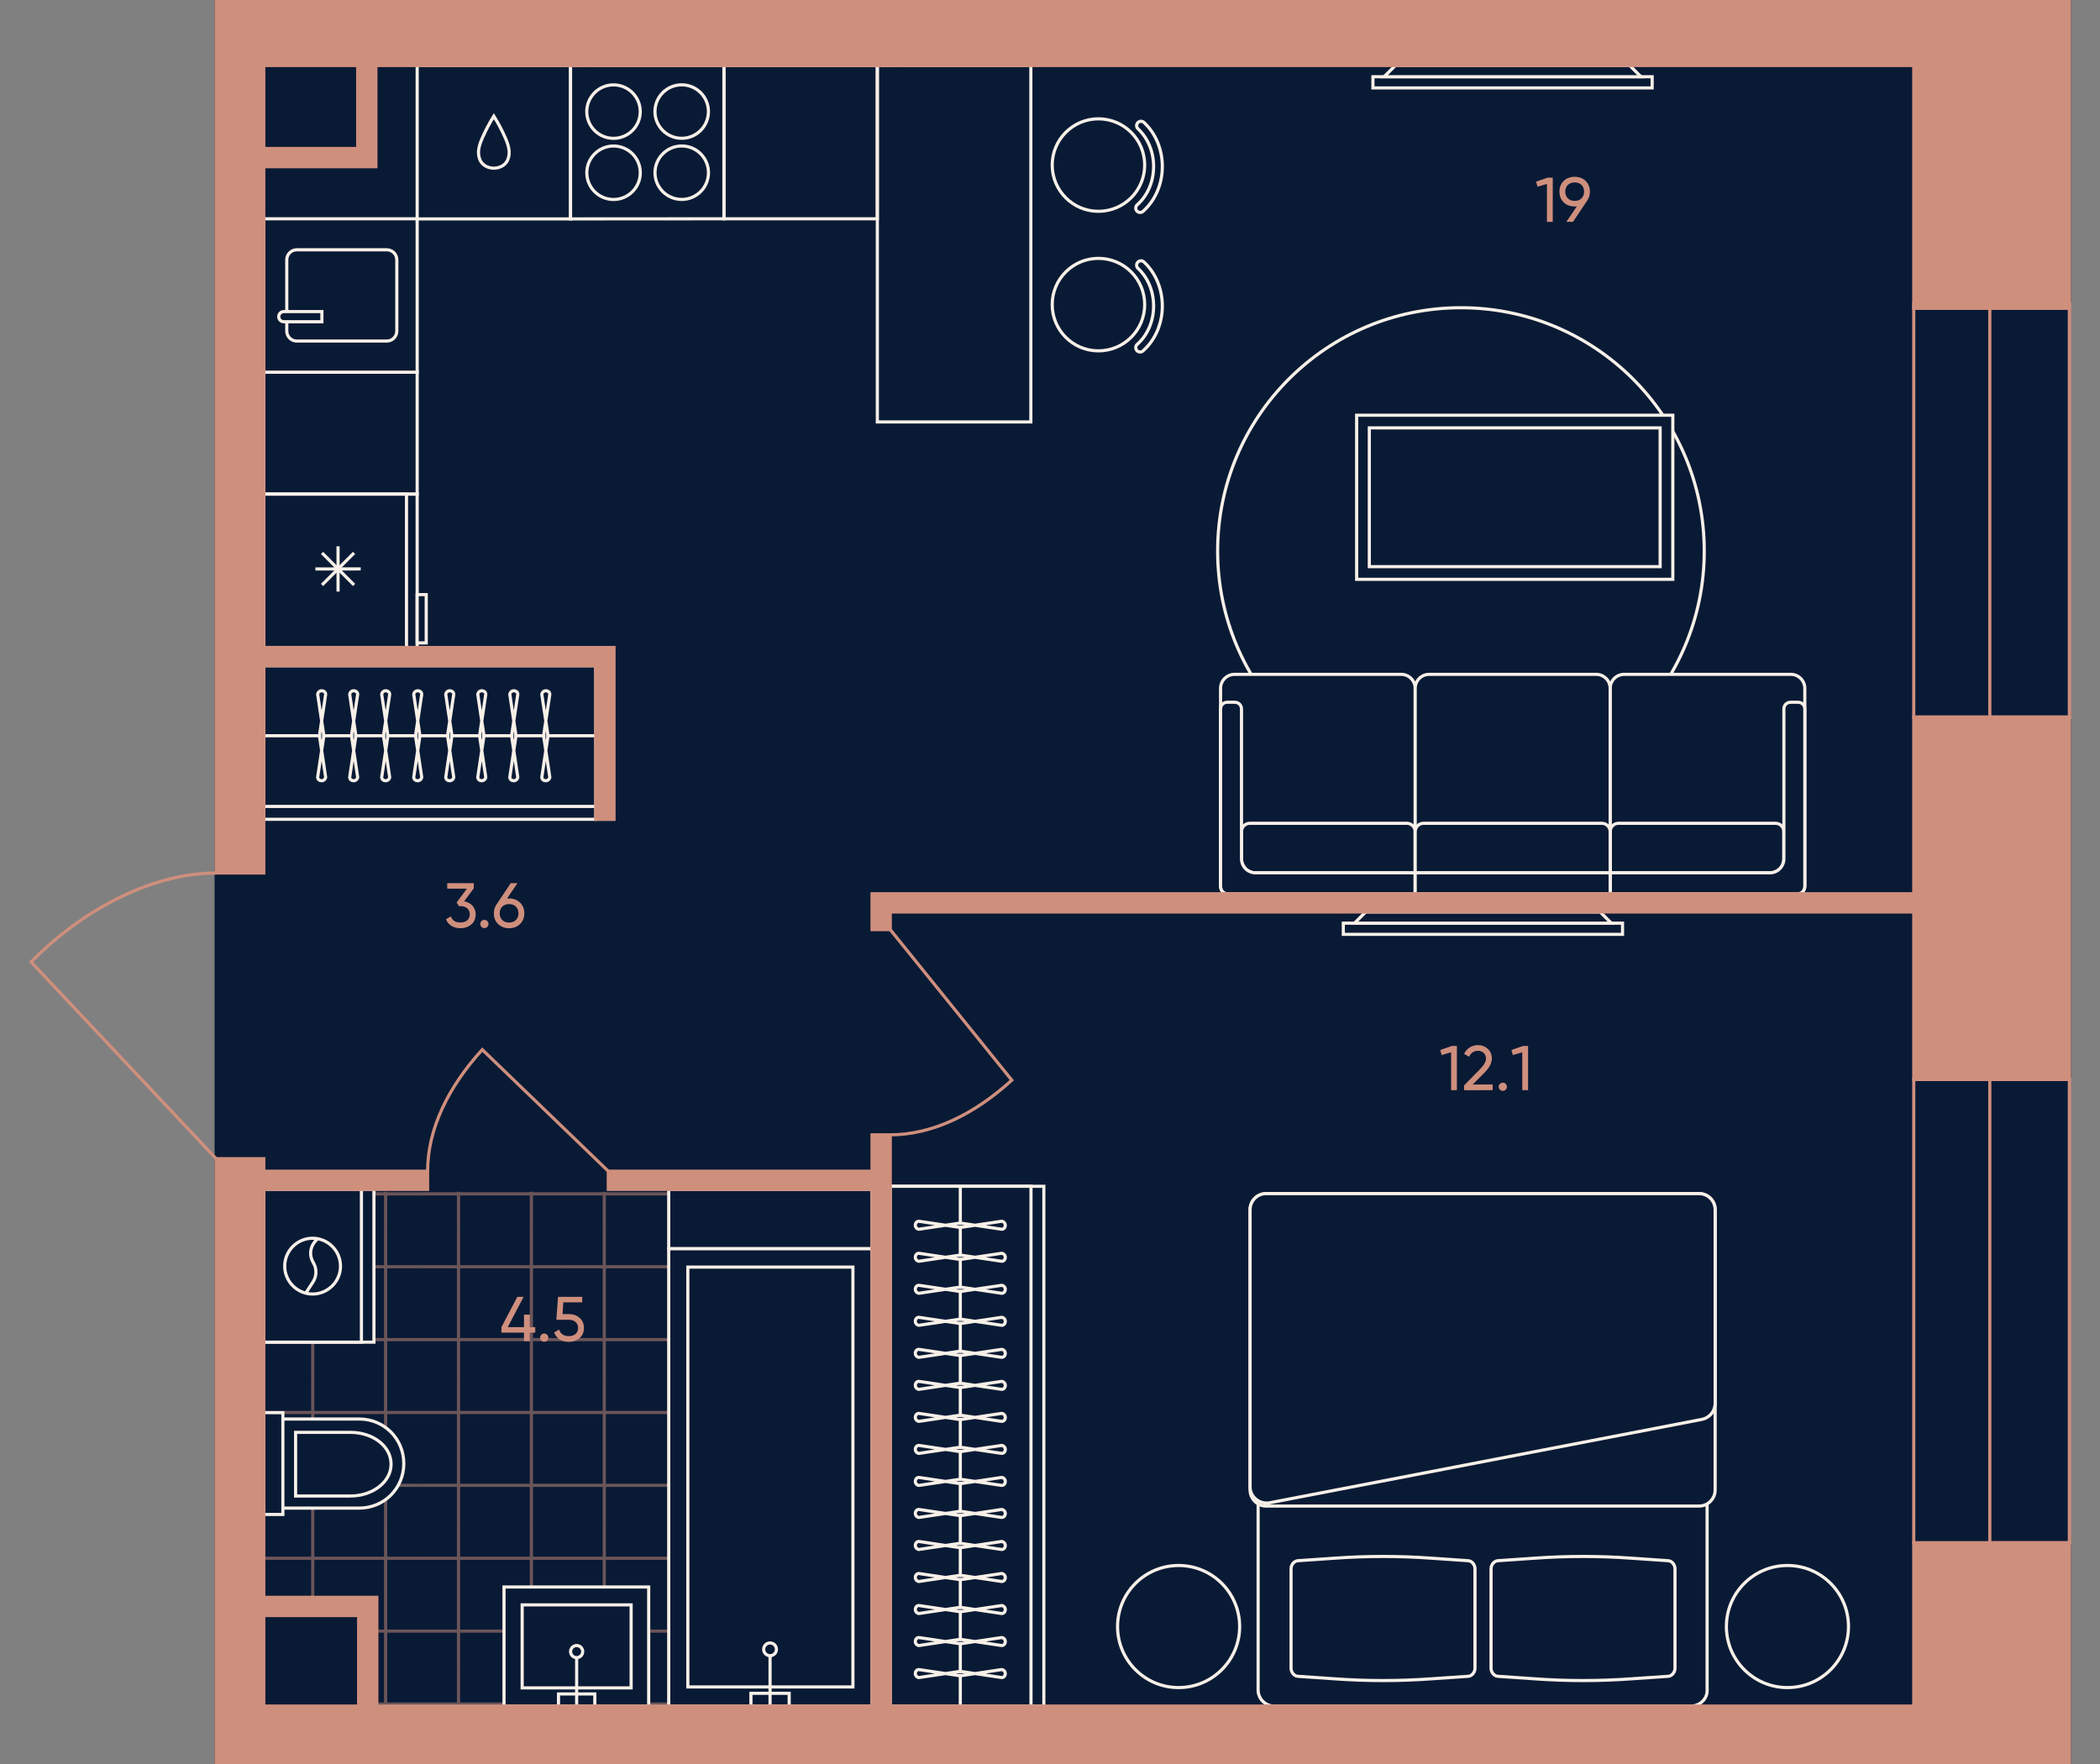 <?xml version="1.0" encoding="utf-8"?>
<!-- Generator: Adobe Illustrator 27.9.0, SVG Export Plug-In . SVG Version: 6.00 Build 0)  -->
<svg version="1.1" id="plan" xmlns="http://www.w3.org/2000/svg" xmlns:xlink="http://www.w3.org/1999/xlink" x="0px" y="0px"
	 viewBox="0 0 500 420" style="enable-background:new 0 0 500 420;" xml:space="preserve">
<rect x="0" y="0" width="500" height="420" fill="#808080" stroke="none"/>
<style type="text/css">
	.st0{fill:#091A35;stroke:#091A35;stroke-width:0.75;}
	.st1{clip-path:url(#SVGID_00000095331506764957076290000005467814300819484037_);}
	.st2{opacity:0.5;clip-path:url(#SVGID_00000144316312614156108290000005855219616140288414_);}
	.st3{fill:none;stroke:#CF8F7D;stroke-width:0.75;}
	.st4{opacity:0.5;clip-path:url(#SVGID_00000177471612930066474530000000642508068314364834_);}
	.st5{opacity:0.5;clip-path:url(#SVGID_00000036938411755708380350000010815344016874244528_);}
	.st6{opacity:0.5;clip-path:url(#SVGID_00000116913772767774172870000014534006992241477546_);}
	.st7{opacity:0.5;clip-path:url(#SVGID_00000044868133149004259280000007532854176897317542_);}
	.st8{opacity:0.5;clip-path:url(#SVGID_00000175282345965022645870000017084907021959007384_);}
	.st9{opacity:0.5;clip-path:url(#SVGID_00000029752641770042805750000001002981200848979615_);}
	.st10{opacity:0.5;clip-path:url(#SVGID_00000145746346719961049890000006592768090468216716_);}
	.st11{opacity:0.5;clip-path:url(#SVGID_00000116943538425205521470000011633145768304832914_);}
	.st12{opacity:0.5;clip-path:url(#SVGID_00000080208095480136370850000015855785108022830219_);}
	.st13{opacity:0.5;clip-path:url(#SVGID_00000012462329076750199480000003650700706821580177_);}
	.st14{opacity:0.5;clip-path:url(#SVGID_00000081620969946837698780000005661742577770480561_);}
	.st15{opacity:0.5;clip-path:url(#SVGID_00000052086974278695625870000014451034800627162539_);}
	.st16{opacity:0.5;clip-path:url(#SVGID_00000168820389412990234840000006664428306603846059_);}
	.st17{opacity:0.5;clip-path:url(#SVGID_00000127766892772550097150000015316888173751286189_);}
	.st18{opacity:0.5;clip-path:url(#SVGID_00000028308739308135200620000017762417232293631668_);}
	.st19{opacity:0.5;clip-path:url(#SVGID_00000050628947246603278420000016067217810373480334_);}
	.st20{opacity:0.5;clip-path:url(#SVGID_00000130637511416431661420000001404678348052582290_);}
	.st21{opacity:0.5;clip-path:url(#SVGID_00000036229133964711106600000000265564788005015703_);}
	.st22{opacity:0.5;clip-path:url(#SVGID_00000165213339277775292840000010538945709875876737_);}
	.st23{opacity:0.5;clip-path:url(#SVGID_00000074432872446918822510000004667640212578324376_);}
	.st24{opacity:0.5;clip-path:url(#SVGID_00000100345711100401102230000009606709401872886914_);}
	.st25{opacity:0.5;clip-path:url(#SVGID_00000085228149456278717680000010116944529140194740_);}
	.st26{opacity:0.5;clip-path:url(#SVGID_00000100356471832940815700000008086825215736395189_);}
	.st27{opacity:0.5;clip-path:url(#SVGID_00000044178719800687493190000009498773713286614179_);}
	.st28{opacity:0.5;clip-path:url(#SVGID_00000121991276707951916550000014800003702350695869_);}
	.st29{opacity:0.5;clip-path:url(#SVGID_00000183954739611659193990000016062553778815480496_);}
	.st30{opacity:0.5;clip-path:url(#SVGID_00000029734442079535129200000001425332196649832333_);}
	.st31{opacity:0.5;clip-path:url(#SVGID_00000163756574601701683300000011177650454470877850_);}
	.st32{opacity:0.5;clip-path:url(#SVGID_00000108295791489570365440000002872865102178612378_);}
	.st33{fill:#091A35;}
	.st34{fill:#091A35;stroke:#F8F0E8;stroke-width:0.75;}
	.st35{fill:none;stroke:#F8F0E8;stroke-width:0.75;}
	.st36{fill-rule:evenodd;clip-rule:evenodd;fill:#091A35;stroke:#F8F0E8;stroke-width:0.75;}
	.st37{fill:none;stroke:#F8F0E8;stroke-width:0.75;stroke-miterlimit:10;}
	.st38{fill:#CF8F7D;}
	.st39{fill:none;stroke:#CF8F7D;stroke-width:0.75;stroke-miterlimit:10;}
	.st40{fill:#CF8F7D;stroke:#CF8F7D;stroke-width:0.75;stroke-miterlimit:10;}
	.st41{fill:none;stroke:#CF8F7D;stroke-width:0.75;stroke-linecap:square;}
</style>
<g id="Floor">
	<polygon id="_x34__00000150067897655921362840000009953975513708027045_" class="st0" points="492.736,420 492.736,420 
		492.736,0 51.463,0 51.463,420 492.736,420 	"/>
	<g id="Wet_Floor_00000083804920582577698670000014718001972178715523_">
		<g>
			<defs>
				<polygon id="SVGID_1_" points="89.205,406.204 89.205,380.834 62.285,380.834 62.285,283.714 208.148,283.714 
					208.148,406.204 				"/>
			</defs>
			<clipPath id="SVGID_00000036950757487416111110000008978678922118670249_">
				<use xlink:href="#SVGID_1_"  style="overflow:visible;"/>
			</clipPath>
			<g style="clip-path:url(#SVGID_00000036950757487416111110000008978678922118670249_);">
				<g>
					<defs>
						
							<rect id="SVGID_00000021817018737731324700000008833659378397821369_" x="204.611" y="258.215" width="34.706" height="34.706"/>
					</defs>
					<clipPath id="SVGID_00000073003227330507792200000012420744465232899758_">
						<use xlink:href="#SVGID_00000021817018737731324700000008833659378397821369_"  style="overflow:visible;"/>
					</clipPath>
					<g style="opacity:0.5;clip-path:url(#SVGID_00000073003227330507792200000012420744465232899758_);">
						<line class="st3" x1="239.318" y1="266.892" x2="204.612" y2="266.892"/>
						<line class="st3" x1="204.612" y1="284.245" x2="239.318" y2="284.245"/>
						<line class="st3" x1="213.288" y1="258.215" x2="213.288" y2="292.922"/>
						<line class="st3" x1="230.641" y1="292.922" x2="230.641" y2="258.215"/>
					</g>
				</g>
			</g>
			<g style="clip-path:url(#SVGID_00000036950757487416111110000008978678922118670249_);">
				<g>
					<defs>
						
							<rect id="SVGID_00000037694889131462778730000007637772665646387857_" x="204.611" y="292.922" width="34.706" height="34.706"/>
					</defs>
					<clipPath id="SVGID_00000148627764691076779830000011543542166752043421_">
						<use xlink:href="#SVGID_00000037694889131462778730000007637772665646387857_"  style="overflow:visible;"/>
					</clipPath>
					<g style="opacity:0.5;clip-path:url(#SVGID_00000148627764691076779830000011543542166752043421_);">
						<line class="st3" x1="239.318" y1="301.598" x2="204.612" y2="301.598"/>
						<line class="st3" x1="204.612" y1="318.952" x2="239.318" y2="318.952"/>
						<line class="st3" x1="213.288" y1="292.922" x2="213.288" y2="327.628"/>
						<line class="st3" x1="230.641" y1="327.628" x2="230.641" y2="292.922"/>
					</g>
				</g>
			</g>
			<g style="clip-path:url(#SVGID_00000036950757487416111110000008978678922118670249_);">
				<g>
					<defs>
						
							<rect id="SVGID_00000015322988311809503730000008440526419089230514_" x="204.611" y="327.628" width="34.706" height="34.706"/>
					</defs>
					<clipPath id="SVGID_00000048480041452074928950000017340619567529242500_">
						<use xlink:href="#SVGID_00000015322988311809503730000008440526419089230514_"  style="overflow:visible;"/>
					</clipPath>
					<g style="opacity:0.5;clip-path:url(#SVGID_00000048480041452074928950000017340619567529242500_);">
						<line class="st3" x1="239.318" y1="336.305" x2="204.612" y2="336.305"/>
						<line class="st3" x1="204.612" y1="353.658" x2="239.318" y2="353.658"/>
						<line class="st3" x1="213.288" y1="327.628" x2="213.288" y2="362.335"/>
						<line class="st3" x1="230.641" y1="362.335" x2="230.641" y2="327.628"/>
					</g>
				</g>
			</g>
			<g style="clip-path:url(#SVGID_00000036950757487416111110000008978678922118670249_);">
				<g>
					<defs>
						
							<rect id="SVGID_00000029753930917545237980000009173818360124919986_" x="204.611" y="362.335" width="34.706" height="34.706"/>
					</defs>
					<clipPath id="SVGID_00000150064792231556697080000000075977088370579852_">
						<use xlink:href="#SVGID_00000029753930917545237980000009173818360124919986_"  style="overflow:visible;"/>
					</clipPath>
					<g style="opacity:0.5;clip-path:url(#SVGID_00000150064792231556697080000000075977088370579852_);">
						<line class="st3" x1="239.318" y1="371.011" x2="204.612" y2="371.011"/>
						<line class="st3" x1="204.612" y1="388.365" x2="239.318" y2="388.365"/>
						<line class="st3" x1="213.288" y1="362.335" x2="213.288" y2="397.041"/>
						<line class="st3" x1="230.641" y1="397.041" x2="230.641" y2="362.335"/>
					</g>
				</g>
			</g>
			<g style="clip-path:url(#SVGID_00000036950757487416111110000008978678922118670249_);">
				<g>
					<defs>
						
							<rect id="SVGID_00000148653640422346633950000006414710949876686229_" x="204.611" y="397.041" width="34.706" height="34.706"/>
					</defs>
					<clipPath id="SVGID_00000136401758366069158760000001928788691881836974_">
						<use xlink:href="#SVGID_00000148653640422346633950000006414710949876686229_"  style="overflow:visible;"/>
					</clipPath>
					<g style="opacity:0.5;clip-path:url(#SVGID_00000136401758366069158760000001928788691881836974_);">
						<line class="st3" x1="239.318" y1="405.718" x2="204.612" y2="405.718"/>
						<line class="st3" x1="213.288" y1="397.041" x2="213.288" y2="431.748"/>
						<line class="st3" x1="230.641" y1="431.748" x2="230.641" y2="397.041"/>
					</g>
				</g>
			</g>
			<g style="clip-path:url(#SVGID_00000036950757487416111110000008978678922118670249_);">
				<g>
					<defs>
						
							<rect id="SVGID_00000065761528809595490140000000570576956451538082_" x="169.905" y="258.215" width="34.706" height="34.706"/>
					</defs>
					<clipPath id="SVGID_00000072265509860274010690000014480186264698050475_">
						<use xlink:href="#SVGID_00000065761528809595490140000000570576956451538082_"  style="overflow:visible;"/>
					</clipPath>
					<g style="opacity:0.5;clip-path:url(#SVGID_00000072265509860274010690000014480186264698050475_);">
						<line class="st3" x1="204.612" y1="266.892" x2="169.905" y2="266.892"/>
						<line class="st3" x1="169.905" y1="284.245" x2="204.612" y2="284.245"/>
						<line class="st3" x1="178.582" y1="258.215" x2="178.582" y2="292.922"/>
						<line class="st3" x1="195.935" y1="292.922" x2="195.935" y2="258.215"/>
					</g>
				</g>
			</g>
			<g style="clip-path:url(#SVGID_00000036950757487416111110000008978678922118670249_);">
				<g>
					<defs>
						
							<rect id="SVGID_00000049943622142205372850000014731388728640478899_" x="169.905" y="292.922" width="34.706" height="34.706"/>
					</defs>
					<clipPath id="SVGID_00000168814467047320549640000017856417948457732753_">
						<use xlink:href="#SVGID_00000049943622142205372850000014731388728640478899_"  style="overflow:visible;"/>
					</clipPath>
					<g style="opacity:0.5;clip-path:url(#SVGID_00000168814467047320549640000017856417948457732753_);">
						<line class="st3" x1="204.612" y1="301.598" x2="169.905" y2="301.598"/>
						<line class="st3" x1="169.905" y1="318.952" x2="204.612" y2="318.952"/>
						<line class="st3" x1="178.582" y1="292.922" x2="178.582" y2="327.628"/>
						<line class="st3" x1="195.935" y1="327.628" x2="195.935" y2="292.922"/>
					</g>
				</g>
			</g>
			<g style="clip-path:url(#SVGID_00000036950757487416111110000008978678922118670249_);">
				<g>
					<defs>
						
							<rect id="SVGID_00000089574474327522360250000009384573685367893902_" x="169.905" y="327.628" width="34.706" height="34.706"/>
					</defs>
					<clipPath id="SVGID_00000134229902481175934010000017319918077117431194_">
						<use xlink:href="#SVGID_00000089574474327522360250000009384573685367893902_"  style="overflow:visible;"/>
					</clipPath>
					<g style="opacity:0.5;clip-path:url(#SVGID_00000134229902481175934010000017319918077117431194_);">
						<line class="st3" x1="204.612" y1="336.305" x2="169.905" y2="336.305"/>
						<line class="st3" x1="169.905" y1="353.658" x2="204.612" y2="353.658"/>
						<line class="st3" x1="178.582" y1="327.628" x2="178.582" y2="362.335"/>
						<line class="st3" x1="195.935" y1="362.335" x2="195.935" y2="327.628"/>
					</g>
				</g>
			</g>
			<g style="clip-path:url(#SVGID_00000036950757487416111110000008978678922118670249_);">
				<g>
					<defs>
						
							<rect id="SVGID_00000030467292687255865270000013714077533648898745_" x="169.905" y="362.335" width="34.706" height="34.706"/>
					</defs>
					<clipPath id="SVGID_00000046313302191776640880000013071106978736052620_">
						<use xlink:href="#SVGID_00000030467292687255865270000013714077533648898745_"  style="overflow:visible;"/>
					</clipPath>
					<g style="opacity:0.5;clip-path:url(#SVGID_00000046313302191776640880000013071106978736052620_);">
						<line class="st3" x1="204.612" y1="371.011" x2="169.905" y2="371.011"/>
						<line class="st3" x1="169.905" y1="388.365" x2="204.612" y2="388.365"/>
						<line class="st3" x1="178.582" y1="362.335" x2="178.582" y2="397.041"/>
						<line class="st3" x1="195.935" y1="397.041" x2="195.935" y2="362.335"/>
					</g>
				</g>
			</g>
			<g style="clip-path:url(#SVGID_00000036950757487416111110000008978678922118670249_);">
				<g>
					<defs>
						
							<rect id="SVGID_00000034087691212631708910000008907324092588478083_" x="169.905" y="397.041" width="34.706" height="34.706"/>
					</defs>
					<clipPath id="SVGID_00000129194849360243912420000003362289671939971508_">
						<use xlink:href="#SVGID_00000034087691212631708910000008907324092588478083_"  style="overflow:visible;"/>
					</clipPath>
					<g style="opacity:0.5;clip-path:url(#SVGID_00000129194849360243912420000003362289671939971508_);">
						<line class="st3" x1="204.612" y1="405.718" x2="169.905" y2="405.718"/>
						<line class="st3" x1="178.582" y1="397.041" x2="178.582" y2="431.748"/>
						<line class="st3" x1="195.935" y1="431.748" x2="195.935" y2="397.041"/>
					</g>
				</g>
			</g>
			<g style="clip-path:url(#SVGID_00000036950757487416111110000008978678922118670249_);">
				<g>
					<defs>
						
							<rect id="SVGID_00000004509355490442482390000017582257404813393795_" x="135.198" y="258.215" width="34.706" height="34.706"/>
					</defs>
					<clipPath id="SVGID_00000036211860558299227880000004371062451209758133_">
						<use xlink:href="#SVGID_00000004509355490442482390000017582257404813393795_"  style="overflow:visible;"/>
					</clipPath>
					<g style="opacity:0.5;clip-path:url(#SVGID_00000036211860558299227880000004371062451209758133_);">
						<line class="st3" x1="169.905" y1="266.892" x2="135.198" y2="266.892"/>
						<line class="st3" x1="135.198" y1="284.245" x2="169.905" y2="284.245"/>
						<line class="st3" x1="143.875" y1="258.215" x2="143.875" y2="292.922"/>
						<line class="st3" x1="161.228" y1="292.922" x2="161.228" y2="258.215"/>
					</g>
				</g>
			</g>
			<g style="clip-path:url(#SVGID_00000036950757487416111110000008978678922118670249_);">
				<g>
					<defs>
						
							<rect id="SVGID_00000145017623783823762620000002854064075077255568_" x="135.198" y="292.922" width="34.706" height="34.706"/>
					</defs>
					<clipPath id="SVGID_00000085954463501145553010000006661912464136058559_">
						<use xlink:href="#SVGID_00000145017623783823762620000002854064075077255568_"  style="overflow:visible;"/>
					</clipPath>
					<g style="opacity:0.5;clip-path:url(#SVGID_00000085954463501145553010000006661912464136058559_);">
						<line class="st3" x1="169.905" y1="301.598" x2="135.198" y2="301.598"/>
						<line class="st3" x1="135.198" y1="318.952" x2="169.905" y2="318.952"/>
						<line class="st3" x1="143.875" y1="292.922" x2="143.875" y2="327.628"/>
						<line class="st3" x1="161.228" y1="327.628" x2="161.228" y2="292.922"/>
					</g>
				</g>
			</g>
			<g style="clip-path:url(#SVGID_00000036950757487416111110000008978678922118670249_);">
				<g>
					<defs>
						
							<rect id="SVGID_00000130623338568661620050000013470451379328828598_" x="135.198" y="327.628" width="34.706" height="34.706"/>
					</defs>
					<clipPath id="SVGID_00000151514286977097921530000011061122462464724131_">
						<use xlink:href="#SVGID_00000130623338568661620050000013470451379328828598_"  style="overflow:visible;"/>
					</clipPath>
					<g style="opacity:0.5;clip-path:url(#SVGID_00000151514286977097921530000011061122462464724131_);">
						<line class="st3" x1="169.905" y1="336.305" x2="135.198" y2="336.305"/>
						<line class="st3" x1="135.198" y1="353.658" x2="169.905" y2="353.658"/>
						<line class="st3" x1="143.875" y1="327.628" x2="143.875" y2="362.335"/>
						<line class="st3" x1="161.228" y1="362.335" x2="161.228" y2="327.628"/>
					</g>
				</g>
			</g>
			<g style="clip-path:url(#SVGID_00000036950757487416111110000008978678922118670249_);">
				<g>
					<defs>
						
							<rect id="SVGID_00000065785833716139340610000016185992997006996413_" x="135.198" y="362.335" width="34.706" height="34.706"/>
					</defs>
					<clipPath id="SVGID_00000032650235567108643540000000391213898110507396_">
						<use xlink:href="#SVGID_00000065785833716139340610000016185992997006996413_"  style="overflow:visible;"/>
					</clipPath>
					<g style="opacity:0.5;clip-path:url(#SVGID_00000032650235567108643540000000391213898110507396_);">
						<line class="st3" x1="169.905" y1="371.011" x2="135.198" y2="371.011"/>
						<line class="st3" x1="135.198" y1="388.365" x2="169.905" y2="388.365"/>
						<line class="st3" x1="143.875" y1="362.335" x2="143.875" y2="397.041"/>
						<line class="st3" x1="161.228" y1="397.041" x2="161.228" y2="362.335"/>
					</g>
				</g>
			</g>
			<g style="clip-path:url(#SVGID_00000036950757487416111110000008978678922118670249_);">
				<g>
					<defs>
						
							<rect id="SVGID_00000029724837957525126000000016145556324376943744_" x="135.198" y="397.041" width="34.706" height="34.706"/>
					</defs>
					<clipPath id="SVGID_00000106134692551435613290000004874902127184005272_">
						<use xlink:href="#SVGID_00000029724837957525126000000016145556324376943744_"  style="overflow:visible;"/>
					</clipPath>
					<g style="opacity:0.5;clip-path:url(#SVGID_00000106134692551435613290000004874902127184005272_);">
						<line class="st3" x1="169.905" y1="405.718" x2="135.198" y2="405.718"/>
						<line class="st3" x1="143.875" y1="397.041" x2="143.875" y2="431.748"/>
						<line class="st3" x1="161.228" y1="431.748" x2="161.228" y2="397.041"/>
					</g>
				</g>
			</g>
			<g style="clip-path:url(#SVGID_00000036950757487416111110000008978678922118670249_);">
				<g>
					<defs>
						
							<rect id="SVGID_00000170263033724520378030000011493052282159229838_" x="100.492" y="258.215" width="34.706" height="34.706"/>
					</defs>
					<clipPath id="SVGID_00000062185178183431551420000011598181078106299787_">
						<use xlink:href="#SVGID_00000170263033724520378030000011493052282159229838_"  style="overflow:visible;"/>
					</clipPath>
					<g style="opacity:0.5;clip-path:url(#SVGID_00000062185178183431551420000011598181078106299787_);">
						<line class="st3" x1="135.198" y1="266.892" x2="100.492" y2="266.892"/>
						<line class="st3" x1="100.492" y1="284.245" x2="135.198" y2="284.245"/>
						<line class="st3" x1="109.169" y1="258.215" x2="109.169" y2="292.922"/>
						<line class="st3" x1="126.522" y1="292.922" x2="126.522" y2="258.215"/>
					</g>
				</g>
			</g>
			<g style="clip-path:url(#SVGID_00000036950757487416111110000008978678922118670249_);">
				<g>
					<defs>
						
							<rect id="SVGID_00000163047555673499374390000014256553999503299990_" x="100.492" y="292.922" width="34.706" height="34.706"/>
					</defs>
					<clipPath id="SVGID_00000090264500764691974660000013652509312465350018_">
						<use xlink:href="#SVGID_00000163047555673499374390000014256553999503299990_"  style="overflow:visible;"/>
					</clipPath>
					<g style="opacity:0.5;clip-path:url(#SVGID_00000090264500764691974660000013652509312465350018_);">
						<line class="st3" x1="135.198" y1="301.598" x2="100.492" y2="301.598"/>
						<line class="st3" x1="100.492" y1="318.952" x2="135.198" y2="318.952"/>
						<line class="st3" x1="109.169" y1="292.922" x2="109.169" y2="327.628"/>
						<line class="st3" x1="126.522" y1="327.628" x2="126.522" y2="292.922"/>
					</g>
				</g>
			</g>
			<g style="clip-path:url(#SVGID_00000036950757487416111110000008978678922118670249_);">
				<g>
					<defs>
						
							<rect id="SVGID_00000042011572244625291670000004275744998677388209_" x="100.492" y="327.628" width="34.706" height="34.706"/>
					</defs>
					<clipPath id="SVGID_00000108266617153437536190000008048984593069125781_">
						<use xlink:href="#SVGID_00000042011572244625291670000004275744998677388209_"  style="overflow:visible;"/>
					</clipPath>
					<g style="opacity:0.5;clip-path:url(#SVGID_00000108266617153437536190000008048984593069125781_);">
						<line class="st3" x1="135.198" y1="336.305" x2="100.492" y2="336.305"/>
						<line class="st3" x1="100.492" y1="353.658" x2="135.198" y2="353.658"/>
						<line class="st3" x1="109.169" y1="327.628" x2="109.169" y2="362.335"/>
						<line class="st3" x1="126.522" y1="362.335" x2="126.522" y2="327.628"/>
					</g>
				</g>
			</g>
			<g style="clip-path:url(#SVGID_00000036950757487416111110000008978678922118670249_);">
				<g>
					<defs>
						
							<rect id="SVGID_00000180347846378718767580000006112210780194632069_" x="100.492" y="362.335" width="34.706" height="34.706"/>
					</defs>
					<clipPath id="SVGID_00000145779006918944028910000003268520528909978809_">
						<use xlink:href="#SVGID_00000180347846378718767580000006112210780194632069_"  style="overflow:visible;"/>
					</clipPath>
					<g style="opacity:0.5;clip-path:url(#SVGID_00000145779006918944028910000003268520528909978809_);">
						<line class="st3" x1="135.198" y1="371.011" x2="100.492" y2="371.011"/>
						<line class="st3" x1="100.492" y1="388.365" x2="135.198" y2="388.365"/>
						<line class="st3" x1="109.169" y1="362.335" x2="109.169" y2="397.041"/>
						<line class="st3" x1="126.522" y1="397.041" x2="126.522" y2="362.335"/>
					</g>
				</g>
			</g>
			<g style="clip-path:url(#SVGID_00000036950757487416111110000008978678922118670249_);">
				<g>
					<defs>
						
							<rect id="SVGID_00000108305854916905268560000000685920429970115729_" x="100.492" y="397.041" width="34.706" height="34.706"/>
					</defs>
					<clipPath id="SVGID_00000128482420472641409390000013374558309923365028_">
						<use xlink:href="#SVGID_00000108305854916905268560000000685920429970115729_"  style="overflow:visible;"/>
					</clipPath>
					<g style="opacity:0.5;clip-path:url(#SVGID_00000128482420472641409390000013374558309923365028_);">
						<line class="st3" x1="135.198" y1="405.718" x2="100.492" y2="405.718"/>
						<line class="st3" x1="109.169" y1="397.041" x2="109.169" y2="431.748"/>
						<line class="st3" x1="126.522" y1="431.748" x2="126.522" y2="397.041"/>
					</g>
				</g>
			</g>
			<g style="clip-path:url(#SVGID_00000036950757487416111110000008978678922118670249_);">
				<g>
					<defs>
						
							<rect id="SVGID_00000043457044178618369580000000095652495744378553_" x="65.785" y="258.215" width="34.706" height="34.706"/>
					</defs>
					<clipPath id="SVGID_00000147939062517097592850000001898907856663530405_">
						<use xlink:href="#SVGID_00000043457044178618369580000000095652495744378553_"  style="overflow:visible;"/>
					</clipPath>
					<g style="opacity:0.5;clip-path:url(#SVGID_00000147939062517097592850000001898907856663530405_);">
						<line class="st3" x1="100.492" y1="266.892" x2="65.786" y2="266.892"/>
						<line class="st3" x1="65.786" y1="284.245" x2="100.492" y2="284.245"/>
						<line class="st3" x1="74.462" y1="258.215" x2="74.462" y2="292.922"/>
						<line class="st3" x1="91.815" y1="292.922" x2="91.815" y2="258.215"/>
					</g>
				</g>
			</g>
			<g style="clip-path:url(#SVGID_00000036950757487416111110000008978678922118670249_);">
				<g>
					<defs>
						
							<rect id="SVGID_00000140702968581021839520000008806408720495462817_" x="65.785" y="292.922" width="34.706" height="34.706"/>
					</defs>
					<clipPath id="SVGID_00000083069298840861455000000007889442523237605047_">
						<use xlink:href="#SVGID_00000140702968581021839520000008806408720495462817_"  style="overflow:visible;"/>
					</clipPath>
					<g style="opacity:0.5;clip-path:url(#SVGID_00000083069298840861455000000007889442523237605047_);">
						<line class="st3" x1="100.492" y1="301.598" x2="65.786" y2="301.598"/>
						<line class="st3" x1="65.786" y1="318.952" x2="100.492" y2="318.952"/>
						<line class="st3" x1="74.462" y1="292.922" x2="74.462" y2="327.628"/>
						<line class="st3" x1="91.815" y1="327.628" x2="91.815" y2="292.922"/>
					</g>
				</g>
			</g>
			<g style="clip-path:url(#SVGID_00000036950757487416111110000008978678922118670249_);">
				<g>
					<defs>
						
							<rect id="SVGID_00000014631605419583937770000007159393023948034433_" x="65.785" y="327.628" width="34.706" height="34.706"/>
					</defs>
					<clipPath id="SVGID_00000132790691128750110060000018297196899641816762_">
						<use xlink:href="#SVGID_00000014631605419583937770000007159393023948034433_"  style="overflow:visible;"/>
					</clipPath>
					<g style="opacity:0.5;clip-path:url(#SVGID_00000132790691128750110060000018297196899641816762_);">
						<line class="st3" x1="100.492" y1="336.305" x2="65.786" y2="336.305"/>
						<line class="st3" x1="65.786" y1="353.658" x2="100.492" y2="353.658"/>
						<line class="st3" x1="74.462" y1="327.628" x2="74.462" y2="362.335"/>
						<line class="st3" x1="91.815" y1="362.335" x2="91.815" y2="327.628"/>
					</g>
				</g>
			</g>
			<g style="clip-path:url(#SVGID_00000036950757487416111110000008978678922118670249_);">
				<g>
					<defs>
						
							<rect id="SVGID_00000140006296349545148010000012004304175343266953_" x="65.785" y="362.335" width="34.706" height="34.706"/>
					</defs>
					<clipPath id="SVGID_00000147196287692152921120000015300316910889928577_">
						<use xlink:href="#SVGID_00000140006296349545148010000012004304175343266953_"  style="overflow:visible;"/>
					</clipPath>
					<g style="opacity:0.5;clip-path:url(#SVGID_00000147196287692152921120000015300316910889928577_);">
						<line class="st3" x1="100.492" y1="371.011" x2="65.786" y2="371.011"/>
						<line class="st3" x1="65.786" y1="388.365" x2="100.492" y2="388.365"/>
						<line class="st3" x1="74.462" y1="362.335" x2="74.462" y2="397.041"/>
						<line class="st3" x1="91.815" y1="397.041" x2="91.815" y2="362.335"/>
					</g>
				</g>
			</g>
			<g style="clip-path:url(#SVGID_00000036950757487416111110000008978678922118670249_);">
				<g>
					<defs>
						
							<rect id="SVGID_00000017505438655562969330000018050257335891123864_" x="65.785" y="397.041" width="34.706" height="34.706"/>
					</defs>
					<clipPath id="SVGID_00000156558605148875562890000001060777906080767395_">
						<use xlink:href="#SVGID_00000017505438655562969330000018050257335891123864_"  style="overflow:visible;"/>
					</clipPath>
					<g style="opacity:0.5;clip-path:url(#SVGID_00000156558605148875562890000001060777906080767395_);">
						<line class="st3" x1="100.492" y1="405.718" x2="65.786" y2="405.718"/>
						<line class="st3" x1="74.462" y1="397.041" x2="74.462" y2="431.748"/>
						<line class="st3" x1="91.815" y1="431.748" x2="91.815" y2="397.041"/>
					</g>
				</g>
			</g>
			<g style="clip-path:url(#SVGID_00000036950757487416111110000008978678922118670249_);">
				<g>
					<defs>
						
							<rect id="SVGID_00000114052004128578502820000010078505348580233347_" x="31.079" y="258.215" width="34.706" height="34.706"/>
					</defs>
					<clipPath id="SVGID_00000025424770977469382410000008182581315505336724_">
						<use xlink:href="#SVGID_00000114052004128578502820000010078505348580233347_"  style="overflow:visible;"/>
					</clipPath>
					<g style="opacity:0.5;clip-path:url(#SVGID_00000025424770977469382410000008182581315505336724_);">
						<line class="st3" x1="65.786" y1="266.892" x2="31.079" y2="266.892"/>
						<line class="st3" x1="31.079" y1="284.245" x2="65.786" y2="284.245"/>
						<line class="st3" x1="39.756" y1="258.215" x2="39.756" y2="292.922"/>
						<line class="st3" x1="57.109" y1="292.922" x2="57.109" y2="258.215"/>
					</g>
				</g>
			</g>
			<g style="clip-path:url(#SVGID_00000036950757487416111110000008978678922118670249_);">
				<g>
					<defs>
						
							<rect id="SVGID_00000165919317783666866180000014686061715114007197_" x="31.079" y="292.922" width="34.706" height="34.706"/>
					</defs>
					<clipPath id="SVGID_00000013158937892921005440000013721966499807788162_">
						<use xlink:href="#SVGID_00000165919317783666866180000014686061715114007197_"  style="overflow:visible;"/>
					</clipPath>
					<g style="opacity:0.5;clip-path:url(#SVGID_00000013158937892921005440000013721966499807788162_);">
						<line class="st3" x1="65.786" y1="301.598" x2="31.079" y2="301.598"/>
						<line class="st3" x1="31.079" y1="318.952" x2="65.786" y2="318.952"/>
						<line class="st3" x1="39.756" y1="292.922" x2="39.756" y2="327.628"/>
						<line class="st3" x1="57.109" y1="327.628" x2="57.109" y2="292.922"/>
					</g>
				</g>
			</g>
			<g style="clip-path:url(#SVGID_00000036950757487416111110000008978678922118670249_);">
				<g>
					<defs>
						
							<rect id="SVGID_00000056417304671522767030000008883032182716681869_" x="31.079" y="327.628" width="34.706" height="34.706"/>
					</defs>
					<clipPath id="SVGID_00000158707848253160619990000013511807652540204935_">
						<use xlink:href="#SVGID_00000056417304671522767030000008883032182716681869_"  style="overflow:visible;"/>
					</clipPath>
					<g style="opacity:0.5;clip-path:url(#SVGID_00000158707848253160619990000013511807652540204935_);">
						<line class="st3" x1="65.786" y1="336.305" x2="31.079" y2="336.305"/>
						<line class="st3" x1="31.079" y1="353.658" x2="65.786" y2="353.658"/>
						<line class="st3" x1="39.756" y1="327.628" x2="39.756" y2="362.335"/>
						<line class="st3" x1="57.109" y1="362.335" x2="57.109" y2="327.628"/>
					</g>
				</g>
			</g>
			<g style="clip-path:url(#SVGID_00000036950757487416111110000008978678922118670249_);">
				<g>
					<defs>
						
							<rect id="SVGID_00000002370755848338667610000010563523895872233617_" x="31.079" y="362.335" width="34.706" height="34.706"/>
					</defs>
					<clipPath id="SVGID_00000037662195767933321650000003944450265542489734_">
						<use xlink:href="#SVGID_00000002370755848338667610000010563523895872233617_"  style="overflow:visible;"/>
					</clipPath>
					<g style="opacity:0.5;clip-path:url(#SVGID_00000037662195767933321650000003944450265542489734_);">
						<line class="st3" x1="65.786" y1="371.011" x2="31.079" y2="371.011"/>
						<line class="st3" x1="31.079" y1="388.365" x2="65.786" y2="388.365"/>
						<line class="st3" x1="39.756" y1="362.335" x2="39.756" y2="397.041"/>
						<line class="st3" x1="57.109" y1="397.041" x2="57.109" y2="362.335"/>
					</g>
				</g>
			</g>
			<g style="clip-path:url(#SVGID_00000036950757487416111110000008978678922118670249_);">
				<g>
					<defs>
						
							<rect id="SVGID_00000066494418148611193380000014901994462192934573_" x="31.079" y="397.041" width="34.706" height="34.706"/>
					</defs>
					<clipPath id="SVGID_00000004530634432260686120000003575816904533066418_">
						<use xlink:href="#SVGID_00000066494418148611193380000014901994462192934573_"  style="overflow:visible;"/>
					</clipPath>
					<g style="opacity:0.5;clip-path:url(#SVGID_00000004530634432260686120000003575816904533066418_);">
						<line class="st3" x1="65.786" y1="405.718" x2="31.079" y2="405.718"/>
						<line class="st3" x1="39.756" y1="397.041" x2="39.756" y2="431.748"/>
						<line class="st3" x1="57.109" y1="431.748" x2="57.109" y2="397.041"/>
					</g>
				</g>
			</g>
		</g>
	</g>
</g>
<g id="Furniture">
	<g id="Bathroom_00000000193376795011761420000012462766958849136281_">
		<g id="WC_00000037678436555279299340000017867273067761238438_">
			<g>
				<path class="st33" d="M67.352,359.073v-21.215v-1.515h-4.546v24.245h4.546V359.073z"/>
				<path class="st33" d="M85.536,359.073c5.91,0,10.607-4.698,10.607-10.607c0-5.91-4.698-10.607-10.607-10.607
					H67.352v21.215H85.536z"/>
				<path class="st34" d="M67.352,359.073v-21.215 M67.352,359.073h18.184c5.91,0,10.607-4.698,10.607-10.607
					c0-5.91-4.698-10.607-10.607-10.607H67.352 M67.352,359.073v1.515h-4.546v-24.245h4.546v1.515"/>
				<path id="WC_00000065063397895169979750000016044820014992242064_" class="st34" d="M83.414,356.194
					c5.304,0,9.698-3.334,9.698-7.577c0-4.243-4.243-7.577-9.698-7.577h-13.032v15.153H83.414z"/>
			</g>
		</g>
		<g id="WM_00000029031120479639732100000001601884806145588891_">
			<g>
				
					<rect id="Rectangle_105_x5F_4_00000183967967950604535700000008341215089955352459_" x="62.806" y="283.194" class="st34" width="26.227" height="36.365"/>
				
					<rect id="Rectangle_106_x5F_8_00000013896495754688781730000002855122414061018529_" x="62.806" y="283.194" class="st34" width="23.247" height="36.365"/>
				<g id="Vector_3_00000150784282534259490130000013636634662007522438_">
					<path class="st33" d="M81.071,301.46c0,3.653-2.989,6.642-6.642,6.642c-3.653,0-6.642-2.989-6.642-6.642
						s2.989-6.642,6.642-6.642C78.082,294.818,81.071,297.807,81.071,301.46z"/>
					<path class="st35" d="M72.769,307.936l1.827-2.823c0.83-1.328,0.83-3.155,0-4.483
						c-0.996-1.661-0.83-3.653,0.498-5.148l0.552-0.552 M81.071,301.46c0,3.653-2.989,6.642-6.642,6.642
						c-3.653,0-6.642-2.989-6.642-6.642s2.989-6.642,6.642-6.642C78.082,294.818,81.071,297.807,81.071,301.46z"/>
				</g>
			</g>
		</g>
		<g id="Sink_00000165927798407446315150000007792668849528785077_">
			<g>
				
					<rect id="Rectangle_105_x5F_2_00000068655960213605561970000009463287998924156811_" x="120.003" y="377.852" class="st34" width="34.446" height="28.352"/>
				
					<rect id="Rectangle_106_x5F_3_00000072969510721739766880000005130664475372466831_" x="124.326" y="382.115" class="st34" width="25.943" height="19.765"/>
				<g id="Tap_2_00000013876803101182633500000000584572072895262878_">
					
						<rect id="Rectangle_106_x5F_4_00000072985446214505622900000014747259482508303798_" x="132.974" y="403.322" class="st34" width="8.648" height="2.882"/>
					
						<circle id="Ellipse_108_x5F_2_00000082343040603928914530000007500161821906628524_" class="st34" cx="137.298" cy="393.233" r="1.441"/>
					<path id="Vector_19_x5F_2_00000060718201332659179220000001081321031079212728_" class="st34" d="M137.298,394.674v11.53"
						/>
				</g>
			</g>
		</g>
		<g id="Bath_00000048487784700279860700000013148603229247375752_">
			<g>
				<g>
					
						<rect id="Rectangle_105_x5F_3_00000025411399730072954470000014045815811154810797_" x="159.218" y="297.283" class="st34" width="48.41" height="108.921"/>
					
						<rect id="Rectangle_106_x5F_5_00000088829920939663086360000004136286571556611481_" x="163.771" y="301.688" class="st34" width="39.304" height="99.964"/>
					<g id="Tap_3_00000173120576631373613570000005310688144390769080_">
						
							<rect id="Rectangle_106_x5F_6_00000052079552173941244640000009759812634182396853_" x="178.794" y="403.169" class="st34" width="9.105" height="3.035"/>
						
							<circle id="Ellipse_108_x5F_3_00000066476574514388505780000002194905417908560774_" class="st34" cx="183.347" cy="392.698" r="1.518"/>
						<path id="Vector_19_x5F_3_00000041254377518557512650000010116179853086810773_" class="st34" d="M183.347,394.216v11.989"
							/>
					</g>
				</g>
				<rect x="159.218" y="283.193" class="st34" width="48.41" height="14.09"/>
			</g>
		</g>
	</g>
	<g id="Sofa_00000177476914389072085330000008986773992165527199_">
		<g id="TV_00000177441989725392355270000014215982659799915933_">
		</g>
		<g id="Small_x5F_table_00000142899066109301764150000002422292489906540983_">
			
				<circle id="Ellipse_110_00000075123458373602537030000010411804605134128782_" class="st34" cx="347.844" cy="131.201" r="57.931"/>
			<g id="Table_00000038387953118246662290000004382328808657800320_">
				
					<rect id="Rectangle_115_00000020379744114580573420000009372181247726149304_" x="323.011" y="98.861" class="st34" width="75.28" height="39.073"/>
				
					<rect id="Rectangle_116_x5F_3_00000079458934207491331670000011508414993579095736_" x="326.029" y="101.878" class="st34" width="69.245" height="33.039"/>
			</g>
		</g>
		<g id="Large_x5F_sofa_00000054223390996652938510000002340641552205744040_">
			<g>
				<path class="st36" d="M429.717,210.97v-1.661v-40.444v-4.983c0-1.827-1.495-3.322-3.322-3.322h-39.697
					c-1.827,0-3.322,1.495-3.322,3.322v32.14v11.793v1.495v3.488h44.68
					C429.053,212.797,429.717,211.967,429.717,210.97z"/>
				<path id="Rectangle_113_00000118359430970950524380000000270003543535386043_" class="st34" d="M421.412,207.814h-38.036
					v-9.8c0-1.101,0.892-1.993,1.993-1.993h37.373c1.101,0,1.993,0.892,1.993,1.993v6.478
					C424.734,206.327,423.247,207.814,421.412,207.814z"/>
				<path class="st36" d="M428.056,212.797c0.997,0,1.661-0.831,1.661-1.827v-1.661v-40.444
					c0-0.997-0.664-1.661-1.661-1.661h-1.661c-0.997,0-1.661,0.664-1.661,1.661v35.628
					c0,1.827-1.495,3.322-3.322,3.322h-38.036v4.983H428.056z"/>
				<path class="st36" d="M290.612,210.97v-1.661v-40.444v-4.983c0-1.827,1.495-3.322,3.322-3.322h39.697
					c1.827,0,3.322,1.495,3.322,3.322v32.14v11.793v1.495v3.488h-44.68C291.276,212.797,290.612,211.967,290.612,210.97
					z"/>
				<path id="Rectangle_113_00000121265235695838696210000008916314942046596506_" class="st34" d="M298.916,207.814h38.036
					v-9.8c0-1.101-0.892-1.993-1.993-1.993h-37.373c-1.101,0-1.993,0.892-1.993,1.993v6.478
					C295.594,206.327,297.082,207.814,298.916,207.814z"/>
				<path class="st36" d="M292.272,212.797c-0.997,0-1.661-0.831-1.661-1.827v-1.661v-40.444
					c0-0.997,0.664-1.661,1.661-1.661h1.661c0.997,0,1.661,0.664,1.661,1.661v35.628c0,1.827,1.495,3.322,3.322,3.322
					h38.036v4.983H292.272z"/>
				<path id="Rectangle_108_00000072243766858980821150000002399026757690946711_" class="st34" d="M383.376,212.631h-46.424
					v-48.749c0-1.827,1.495-3.322,3.322-3.322h39.78c1.827,0,3.322,1.495,3.322,3.322V212.631z"/>
				<path id="Rectangle_112_00000101813716817688045610000001766973813891051439_" class="st34" d="M383.376,207.814h-46.341
					c-0.046,0-0.083,0.046-0.083,0v-9.8c0-1.101,0.892-1.993,1.993-1.993h42.439c1.101,0,1.993,0.892,1.993,1.993
					V207.814z"/>
				
					<rect x="357.673" y="187.094" transform="matrix(-4.416930e-11 1 -1 -4.416930e-11 570.47 -149.859)" class="st34" width="4.983" height="46.424"/>
			</g>
		</g>
		<g id="TV_00000088814540343018361600000002640655600682245270_">
			<g>
				
					<rect id="Rectangle_116_x5F_2_00000166645810265382300930000006448479573027342250_" x="326.889" y="18.267" class="st34" width="66.48" height="2.664"/>
				<path id="Rectangle_117_x5F_2_00000172413046622222199810000002291627448704137403_" class="st34" d="M329.554,18.267h61.151
					l-2.664-2.664h-55.822L329.554,18.267z"/>
			</g>
		</g>
		<g id="TV_x5F_stand_00000176029483626355516550000007974129134588256132_">
			<g>
				
					<rect id="Rectangle_116_x5F_2_00000168102785438290223180000006552655207427803818_" x="319.835" y="219.799" class="st34" width="66.48" height="2.664"/>
				<path id="Rectangle_117_x5F_2_00000114058161595516646070000004514426834430537387_" class="st34" d="M322.5,219.799h61.151
					l-2.664-2.664H325.164L322.5,219.799z"/>
			</g>
		</g>
		<g id="Large_x5F_bed_00000183961277345955818880000011137408675297275831_">
			<g id="Bed_00000160899166356796741180000013873394634789783198_">
			</g>
			<g>
				
					<circle id="Ellipse_112_00000042732502690356957980000012071846910083320972_" class="st34" cx="425.581" cy="387.271" r="14.534"/>
				
					<circle id="Ellipse_113_00000102513778481107066480000005964084921416457914_" class="st34" cx="280.62" cy="387.271" r="14.534"/>
				<g id="Bed_00000000183891926526674790000003158709936268767161_">
					<path id="Rectangle_108_x5F_3_00000124861901402971047750000005240212007107013287_" class="st34" d="M402.632,406.204
						h-99.255c-2.104,0-3.825-1.721-3.825-3.825V288.017c0-2.104,1.721-3.825,3.825-3.825h99.255
						c2.104,0,3.825,1.721,3.825,3.825v114.554C406.457,404.483,404.736,406.204,402.632,406.204z"/>
					<path id="Rectangle_112_x5F_3_00000175302835816173844900000012620788336366941869_" class="st34" d="M408.369,354.76
						c0,2.104-1.721,3.825-3.825,3.825H301.465c-2.104,0-3.825-1.721-3.825-3.825v-66.743
						c0-2.104,1.721-3.825,3.825-3.825h103.079c2.104,0,3.825,1.721,3.825,3.825V354.76z"/>
					<path id="Rectangle_111_x5F_3_00000175321875157351588120000003116624419905202052_" class="st34" d="M408.369,334.106
						c0,1.912-1.339,3.442-3.06,3.825l-103.079,19.889c-2.295,0.383-4.59-1.339-4.59-3.825v-65.978
						c0-2.104,1.721-3.825,3.825-3.825h103.079c2.104,0,3.825,1.721,3.825,3.825V334.106z"/>
					<path id="Rectangle_110_00000132803206132622110800000005149352736273458816_" class="st34" d="M351.188,397.216
						c0,0.956-0.765,1.912-1.721,1.912l-8.415,0.574c-7.841,0.574-15.682,0.574-23.523,0l-8.415-0.574
						c-0.956,0-1.721-0.956-1.721-1.912v-23.714c0-0.956,0.765-1.912,1.721-1.912l8.415-0.574
						c7.841-0.574,15.682-0.574,23.523,0l8.415,0.574c0.956,0,1.721,0.956,1.721,1.912V397.216z"/>
					<path id="Rectangle_113_x5F_5_00000026153776917067285290000012861489654565540749_" class="st34" d="M398.807,397.216
						c0,0.956-0.765,1.912-1.721,1.912l-8.415,0.574c-7.841,0.574-15.682,0.574-23.523,0l-8.415-0.574
						c-0.956,0-1.721-0.956-1.721-1.912v-23.714c0-0.956,0.765-1.912,1.721-1.912l8.415-0.574
						c7.841-0.574,15.682-0.574,23.523,0l8.415,0.574c0.956,0,1.721,0.956,1.721,1.912V397.216z"/>
				</g>
			</g>
		</g>
		<g id="Wardrobe_00000134214207911380515390000018118935728495194527_">
			
				<rect id="Rectangle_116_x5F_4_00000147940744473617122570000012771370443014840754_" x="211.965" y="282.45" class="st34" width="36.569" height="123.754"/>
			
				<rect id="Rectangle_117_x5F_3_00000093885082764416314310000003278855632848269215_" x="211.965" y="282.45" class="st34" width="33.509" height="123.754"/>
			<path id="Vector_25_00000072990337233787385870000013650580707360036992_" class="st34" d="M228.643,282.45v123.754"/>
			<g id="Vector_4_00000111895136920977941730000014298931594183888518_">
				<path class="st34" d="M219.004,306.057c-0.612-0.153-1.071,0.306-1.071,0.918s0.612,1.071,1.071,0.918l9.181-1.377
					c0.306,0,0.612,0,0.918,0l9.181,1.377c0.612,0.153,1.071-0.306,1.071-0.918s-0.612-1.071-1.071-0.918l-9.181,1.377
					c-0.306,0-0.612,0-0.918,0L219.004,306.057z"/>
				<path class="st34" d="M219.004,313.681c-0.612-0.153-1.071,0.306-1.071,0.918s0.612,1.071,1.071,0.918l9.181-1.377
					c0.306,0,0.612,0,0.918,0l9.181,1.377c0.612,0.153,1.071-0.306,1.071-0.918s-0.612-1.071-1.071-0.918l-9.181,1.377
					c-0.306,0-0.612,0-0.918,0L219.004,313.681z"/>
				<path class="st34" d="M219.004,290.808c-0.612-0.153-1.071,0.306-1.071,0.918c0,0.612,0.612,1.071,1.071,0.918
					l9.181-1.377c0.306,0,0.612,0,0.918,0l9.181,1.377c0.612,0.153,1.071-0.306,1.071-0.918
					c0-0.612-0.612-1.071-1.071-0.918l-9.181,1.377c-0.306,0-0.612,0-0.918,0L219.004,290.808z"/>
				<path class="st34" d="M219.004,298.432c-0.612-0.153-1.071,0.306-1.071,0.918s0.612,1.071,1.071,0.918l9.181-1.377
					c0.306,0,0.612,0,0.918,0l9.181,1.377c0.612,0.153,1.071-0.306,1.071-0.918s-0.612-1.071-1.071-0.918l-9.181,1.377
					c-0.306,0-0.612,0-0.918,0L219.004,298.432z"/>
				<path class="st34" d="M219.004,321.306c-0.612-0.153-1.071,0.306-1.071,0.918c0,0.612,0.612,1.071,1.071,0.918
					l9.181-1.377c0.306,0,0.612,0,0.918,0l9.181,1.377c0.612,0.153,1.071-0.306,1.071-0.918c0-0.612-0.612-1.071-1.071-0.918
					l-9.181,1.377c-0.306,0-0.612,0-0.918,0L219.004,321.306z"/>
				<path class="st34" d="M219.004,328.93c-0.612-0.153-1.071,0.306-1.071,0.918c0,0.612,0.612,1.071,1.071,0.918
					l9.181-1.377c0.306,0,0.612,0,0.918,0l9.181,1.377c0.612,0.153,1.071-0.306,1.071-0.918
					c0-0.612-0.612-1.071-1.071-0.918l-9.181,1.377c-0.306,0-0.612,0-0.918,0L219.004,328.93z"/>
				<path class="st34" d="M219.004,336.554c-0.612-0.153-1.071,0.306-1.071,0.918c0,0.612,0.612,1.071,1.071,0.918
					l9.181-1.377c0.306,0,0.612,0,0.918,0l9.181,1.377c0.612,0.153,1.071-0.306,1.071-0.918s-0.612-1.071-1.071-0.918
					l-9.181,1.377c-0.306,0-0.612,0-0.918,0L219.004,336.554z"/>
				<path class="st34" d="M219.004,344.179c-0.612-0.153-1.071,0.306-1.071,0.918c0,0.612,0.612,1.071,1.071,0.918
					l9.181-1.377c0.306,0,0.612,0,0.918,0l9.181,1.377c0.612,0.153,1.071-0.306,1.071-0.918
					c0-0.612-0.612-1.071-1.071-0.918l-9.181,1.377c-0.306,0-0.612,0-0.918,0L219.004,344.179z"/>
				<path class="st34" d="M219.004,351.803c-0.612-0.153-1.071,0.306-1.071,0.918c0,0.612,0.612,1.071,1.071,0.918
					l9.181-1.377c0.306,0,0.612,0,0.918,0l9.181,1.377c0.612,0.153,1.071-0.306,1.071-0.918
					c0-0.612-0.612-1.071-1.071-0.918l-9.181,1.377c-0.306,0-0.612,0-0.918,0L219.004,351.803z"/>
				<path class="st34" d="M219.004,359.428c-0.612-0.153-1.071,0.306-1.071,0.918c0,0.612,0.612,1.071,1.071,0.918
					l9.181-1.377c0.306,0,0.612,0,0.918,0l9.181,1.377c0.612,0.153,1.071-0.306,1.071-0.918
					c0-0.612-0.612-1.071-1.071-0.918l-9.181,1.377c-0.306,0-0.612,0-0.918,0L219.004,359.428z"/>
				<path class="st34" d="M219.004,367.052c-0.612-0.153-1.071,0.306-1.071,0.918c0,0.612,0.612,1.071,1.071,0.918
					l9.181-1.377c0.306,0,0.612,0,0.918,0l9.181,1.377c0.612,0.153,1.071-0.306,1.071-0.918
					c0-0.612-0.612-1.071-1.071-0.918l-9.181,1.377c-0.306,0-0.612,0-0.918,0L219.004,367.052z"/>
				<path class="st34" d="M219.004,374.676c-0.612-0.153-1.071,0.306-1.071,0.918c0,0.612,0.612,1.071,1.071,0.918
					l9.181-1.377c0.306,0,0.612,0,0.918,0l9.181,1.377c0.612,0.153,1.071-0.306,1.071-0.918s-0.612-1.071-1.071-0.918
					l-9.181,1.377c-0.306,0-0.612,0-0.918,0L219.004,374.676z"/>
				<path class="st34" d="M219.004,382.301c-0.612-0.153-1.071,0.306-1.071,0.918c0,0.612,0.612,1.071,1.071,0.918
					l9.181-1.377c0.306,0,0.612,0,0.918,0l9.181,1.377c0.612,0.153,1.071-0.306,1.071-0.918
					c0-0.612-0.612-1.071-1.071-0.918l-9.181,1.377c-0.306,0-0.612,0-0.918,0L219.004,382.301z"/>
				<path class="st34" d="M219.004,389.925c-0.612-0.153-1.071,0.306-1.071,0.918c0,0.612,0.612,1.071,1.071,0.918
					l9.181-1.377c0.306,0,0.612,0,0.918,0l9.181,1.377c0.612,0.153,1.071-0.306,1.071-0.918
					c0-0.612-0.612-1.071-1.071-0.918l-9.181,1.377c-0.306,0-0.612,0-0.918,0L219.004,389.925z"/>
				<path class="st34" d="M219.004,397.549c-0.612-0.153-1.071,0.306-1.071,0.918c0,0.612,0.612,1.071,1.071,0.918
					l9.181-1.377c0.306,0,0.612,0,0.918,0l9.181,1.377c0.612,0.153,1.071-0.306,1.071-0.918
					c0-0.612-0.612-1.071-1.071-0.918l-9.181,1.377c-0.306,0-0.612,0-0.918,0L219.004,397.549z"/>
			</g>
		</g>
		<g id="Wardrobe_00000065789442923737081510000005495802067007340202_">
			
				<rect id="Rectangle_116_x5F_4_00000045598583325117626400000012926041027848194211_" x="62.806" y="158.5" class="st34" width="79.049" height="36.569"/>
			
				<rect id="Rectangle_117_x5F_3_00000018952363037255291590000005626292725163885225_" x="62.806" y="158.5" class="st34" width="79.049" height="33.509"/>
			<path id="Vector_25_00000114770194784195286540000010755197780994018488_" class="st34" d="M141.855,175.178H62.806"/>
			<g id="Vector_4_00000049204545876152039360000000961455812449859770_">
				<path class="st34" d="M130.873,165.539c0.153-0.612-0.306-1.071-0.918-1.071s-1.071,0.612-0.918,1.071l1.377,9.181
					c0,0.306,0,0.612,0,0.918l-1.377,9.181c-0.153,0.612,0.306,1.071,0.918,1.071s1.071-0.612,0.918-1.071l-1.377-9.181
					c0-0.306,0-0.612,0-0.918L130.873,165.539z"/>
				<path class="st34" d="M123.249,165.539c0.153-0.612-0.306-1.071-0.918-1.071c-0.612,0-1.071,0.612-0.918,1.071
					l1.377,9.181c0,0.306,0,0.612,0,0.918l-1.377,9.181c-0.153,0.612,0.306,1.071,0.918,1.071
					c0.612,0,1.071-0.612,0.918-1.071l-1.377-9.181c0-0.306,0-0.612,0-0.918L123.249,165.539z"/>
				<path class="st34" d="M115.624,165.539c0.153-0.612-0.306-1.071-0.918-1.071c-0.612,0-1.071,0.612-0.918,1.071
					l1.377,9.181c0,0.306,0,0.612,0,0.918l-1.377,9.181c-0.153,0.612,0.306,1.071,0.918,1.071
					c0.612,0,1.071-0.612,0.918-1.071l-1.377-9.181c0-0.306,0-0.612,0-0.918L115.624,165.539z"/>
				<path class="st34" d="M108,165.539c0.153-0.612-0.306-1.071-0.918-1.071s-1.071,0.612-0.918,1.071l1.377,9.181
					c0,0.306,0,0.612,0,0.918l-1.377,9.181c-0.153,0.612,0.306,1.071,0.918,1.071s1.071-0.612,0.918-1.071l-1.377-9.181
					c0-0.306,0-0.612,0-0.918L108,165.539z"/>
				<path class="st34" d="M100.376,165.539c0.153-0.612-0.306-1.071-0.918-1.071c-0.612,0-1.071,0.612-0.918,1.071
					l1.377,9.181c0,0.306,0,0.612,0,0.918l-1.377,9.181c-0.153,0.612,0.306,1.071,0.918,1.071
					c0.612,0,1.071-0.612,0.918-1.071l-1.377-9.181c0-0.306,0-0.612,0-0.918L100.376,165.539z"/>
				<path class="st34" d="M92.751,165.539c0.153-0.612-0.306-1.071-0.918-1.071s-1.071,0.612-0.918,1.071l1.377,9.181
					c0,0.306,0,0.612,0,0.918l-1.377,9.181c-0.153,0.612,0.306,1.071,0.918,1.071s1.071-0.612,0.918-1.071l-1.377-9.181
					c0-0.306,0-0.612,0-0.918L92.751,165.539z"/>
				<path class="st34" d="M85.127,165.539c0.153-0.612-0.306-1.071-0.918-1.071s-1.071,0.612-0.918,1.071l1.377,9.181
					c0,0.306,0,0.612,0,0.918l-1.377,9.181c-0.153,0.612,0.306,1.071,0.918,1.071s1.071-0.612,0.918-1.071l-1.377-9.181
					c0-0.306,0-0.612,0-0.918L85.127,165.539z"/>
				<path class="st34" d="M77.503,165.539c0.153-0.612-0.306-1.071-0.918-1.071s-1.071,0.612-0.918,1.071l1.377,9.181
					c0,0.306,0,0.612,0,0.918l-1.377,9.181c-0.153,0.612,0.306,1.071,0.918,1.071s1.071-0.612,0.918-1.071l-1.377-9.181
					c0-0.306,0-0.612,0-0.918L77.503,165.539z"/>
			</g>
		</g>
	</g>
	<g id="Kitchen">
		<g id="Fridge_00000035523590232585072940000001120505232058968978_">
			<g>
				<rect x="62.807" y="117.645" class="st34" width="36.516" height="36.521"/>
				
					<rect x="99.323" y="141.577" transform="matrix(-1 -5.934357e-05 5.934357e-05 -1 200.796 294.655)" class="st34" width="2.158" height="11.495"/>
				<rect x="62.807" y="117.645" class="st34" width="33.979" height="36.521"/>
				<g>
					<line class="st34" x1="85.884" y1="135.458" x2="75.097" y2="135.464"/>
					<line class="st34" x1="80.493" y1="140.854" x2="80.487" y2="130.067"/>
					<line class="st34" x1="76.678" y1="139.276" x2="84.302" y2="131.645"/>
					<line class="st34" x1="76.674" y1="131.649" x2="84.306" y2="139.273"/>
				</g>
			</g>
		</g>
		<rect x="62.808" y="88.614" class="st37" width="36.519" height="29.031"/>
		<g id="Sinkk_00000018928897283271221490000017061870576263326892_">
			<g>
				<g>
					
						<rect x="62.806" y="52.097" transform="matrix(-2.872681e-05 -1 1 -2.872681e-05 10.712 151.422)" class="st34" width="36.517" height="36.517"/>
				</g>
				<g>
					<path class="st34" d="M68.28,74.184L68.28,61.856c0-1.315,1.066-2.382,2.382-2.382l21.436-0.001
						c1.315,0,2.382,1.066,2.382,2.382L94.479,78.82c0,1.315-1.066,2.382-2.382,2.382L70.662,81.203
						c-1.315,0-2.382-1.066-2.382-2.382l-0-2.214"/>
					<path class="st34" d="M76.641,76.606l-9.065,0c-0.669,0-1.211-0.542-1.211-1.211
						c0-0.669,0.542-1.211,1.211-1.211l9.065-0L76.641,76.606z"/>
				</g>
			</g>
		</g>
		<g>
			<g>
				<g>
					<g>
						<circle class="st34" cx="261.535" cy="72.526" r="11.01"/>
						<path class="st34" d="M271.661,62.097c0.254-0,0.509,0.093,0.709,0.28
							c2.78,2.591,4.375,6.41,4.376,10.476c0.002,4.196-1.675,8.093-4.599,10.693
							c-0.43,0.382-1.086,0.344-1.468-0.087c-0.382-0.43-0.341-1.086,0.087-1.468
							c2.482-2.203,3.903-5.535,3.902-9.138c-0.001-3.491-1.355-6.757-3.714-8.958
							c-0.42-0.392-0.443-1.049-0.051-1.468C271.106,62.209,271.382,62.097,271.661,62.097z"/>
					</g>
					<g>
						<circle class="st34" cx="261.535" cy="39.302" r="11.01"/>
						<path class="st34" d="M271.661,28.874c0.254-0,0.509,0.093,0.709,0.28
							c2.78,2.591,4.375,6.41,4.376,10.476c0.002,4.196-1.675,8.093-4.599,10.693
							c-0.43,0.382-1.086,0.344-1.468-0.087s-0.341-1.086,0.087-1.468c2.482-2.203,3.903-5.535,3.902-9.138
							c-0.001-3.491-1.355-6.757-3.714-8.958c-0.42-0.392-0.443-1.049-0.051-1.468
							C271.106,28.986,271.382,28.874,271.661,28.874z"/>
					</g>
					<rect x="208.887" y="15.602" class="st34" width="36.552" height="84.86"/>
				</g>
			</g>
			<g>
				<g>
					
						<rect x="99.331" y="15.6" transform="matrix(6.123234e-17 -1 1 6.123234e-17 83.727 151.447)" class="st34" width="36.513" height="36.52"/>
					<path class="st34" d="M114.536,38.532c0.618,0.959,1.775,1.467,2.91,1.505h0.271
						c1.135-0.038,2.292-0.547,2.909-1.506c0.472-0.733,0.648-1.638,0.599-2.501
						c-0.002-0.041-0.005-0.081-0.009-0.122c-0.088-1.112-0.504-2.174-0.957-3.196
						c-0.768-1.734-1.657-3.415-2.658-5.027c-0.009,0.013-0.015,0.028-0.022,0.043
						c-0.008-0.014-0.014-0.029-0.022-0.043c-1,1.611-1.889,3.293-2.657,5.027
						c-0.453,1.022-0.868,2.084-0.956,3.196c-0.003,0.041-0.006,0.081-0.009,0.122
						C113.888,36.894,114.063,37.799,114.536,38.532z"/>
				</g>
			</g>
			<g>
				<g>
					<polygon class="st34" points="172.365,52.093 135.847,52.117 135.847,15.602 172.365,15.602 					"/>
					<g>
						<path class="st34" d="M146.079,32.94c-3.517,0.002-6.369-2.846-6.371-6.361
							c-0.002-3.515,2.846-6.367,6.363-6.369c3.517-0.002,6.369,2.846,6.371,6.361
							C152.445,30.086,149.596,32.938,146.079,32.94z"/>
						<path class="st34" d="M162.312,32.929c-3.517,0.002-6.369-2.846-6.371-6.362
							c-0.002-3.515,2.847-6.367,6.363-6.369c3.517-0.002,6.369,2.846,6.371,6.362
							C168.677,30.075,165.828,32.927,162.312,32.929z"/>
						<path class="st34" d="M146.088,47.496c-3.517,0.002-6.369-2.846-6.371-6.362
							c-0.002-3.515,2.846-6.367,6.363-6.369c3.517-0.002,6.369,2.846,6.371,6.362
							C152.454,44.642,149.605,47.494,146.088,47.496z"/>
						<path class="st34" d="M162.313,34.755c3.517-0.002,6.369,2.846,6.371,6.361
							c0.002,3.515-2.847,6.367-6.363,6.369c-3.517,0.002-6.369-2.846-6.371-6.361
							C155.948,37.609,158.797,34.757,162.313,34.755z"/>
					</g>
				</g>
			</g>
			
				<rect id="table_00000171703972411999036520000005743837239896158860_" x="172.385" y="15.589" transform="matrix(6.123234e-17 -1 1 6.123234e-17 156.78 224.476)" class="st37" width="36.486" height="36.517"/>
		</g>
	</g>
</g>
<g id="Numbers_00000167370075215392938160000018206066215964333961_">
	<g>
		<g>
			<g>
				<path class="st38" d="M368.5,42.288h1.204v10.532h-1.384V43.793l-2.242,0.662l-0.346-1.204L368.5,42.288z"/>
				<path class="st38" d="M377.904,47.749h0.015l-3.4,5.07h-1.58l2.498-3.686
					c-0.226,0.015-0.391,0.03-0.511,0.03c-1.068,0-1.941-0.331-2.618-0.978c-0.677-0.662-1.008-1.52-1.008-2.558
					s0.331-1.896,1.008-2.543c0.677-0.662,1.55-0.993,2.618-0.993c1.068,0,1.926,0.331,2.603,0.993
					c0.677,0.647,1.023,1.505,1.023,2.543C378.551,46.44,378.341,47.148,377.904,47.749z M372.684,45.628
					c0,1.324,0.918,2.211,2.242,2.211c1.324,0,2.242-0.888,2.242-2.211c0-1.324-0.903-2.197-2.242-2.197
					C373.602,43.432,372.684,44.304,372.684,45.628z"/>
			</g>
		</g>
		<g>
			<g>
				<path class="st38" d="M345.679,249.035h1.204v10.531h-1.384v-9.027l-2.242,0.662l-0.346-1.203L345.679,249.035z"/>
				<path class="st38" d="M348.599,259.566v-1.144l3.716-3.791c0.993-0.993,1.489-1.851,1.489-2.558
					c0-1.188-0.827-1.881-1.865-1.881c-0.993,0-1.715,0.467-2.167,1.414l-1.174-0.692
					c0.662-1.369,1.896-2.076,3.325-2.076c0.888,0,1.655,0.286,2.302,0.873s0.978,1.369,0.978,2.347
					c0,1.068-0.632,2.227-1.881,3.476l-2.693,2.678h4.769v1.355H348.599z"/>
				<path class="st38" d="M356.831,258.754c0-0.542,0.436-0.978,0.978-0.978c0.557,0,0.978,0.435,0.978,0.978
					s-0.421,0.978-0.978,0.978C357.268,259.731,356.831,259.296,356.831,258.754z"/>
				<path class="st38" d="M362.625,249.035h1.204v10.531h-1.384v-9.027l-2.242,0.662l-0.346-1.203L362.625,249.035z"/>
			</g>
		</g>
		<g>
			<g>
				<path class="st38" d="M127.439,315.99v1.309h-1.279v2.001h-1.399v-2.001h-5.371v-1.309l3.776-7.222h1.505
					l-3.776,7.222h3.867v-2.979h1.399v2.979H127.439z"/>
				<path class="st38" d="M128.601,318.487c0-0.542,0.436-0.978,0.978-0.978c0.557,0,0.978,0.435,0.978,0.978
					s-0.421,0.978-0.978,0.978C129.037,319.465,128.601,319.029,128.601,318.487z"/>
				<path class="st38" d="M135.477,312.876c0.993,0,1.835,0.301,2.513,0.888c0.692,0.586,1.038,1.384,1.038,2.422
					c0,1.023-0.346,1.835-1.053,2.422s-1.549,0.888-2.558,0.888c-1.61,0-2.979-0.797-3.476-2.257l1.189-0.677
					c0.286,1.023,1.128,1.565,2.287,1.565c1.324,0,2.227-0.722,2.227-1.94s-0.917-1.956-2.196-1.956h-2.979
					l0.391-5.461h5.762v1.309h-4.498l-0.181,2.799H135.477z"/>
			</g>
		</g>
		<g>
			<g>
				<path class="st38" d="M110.514,214.596c1.61,0.301,2.738,1.43,2.738,3.1c0,1.023-0.346,1.835-1.053,2.422
					s-1.55,0.888-2.558,0.888c-1.61,0-2.934-0.752-3.46-2.136l1.173-0.692c0.316,0.978,1.068,1.459,2.287,1.459
					c1.309,0,2.211-0.722,2.211-1.94s-0.903-1.956-2.211-1.956h-0.361l-0.557-0.857l2.438-3.295h-4.679v-1.309
					h6.319v1.234L110.514,214.596z"/>
				<path class="st38" d="M114.353,219.997c0-0.542,0.436-0.978,0.978-0.978c0.557,0,0.978,0.435,0.978,0.978
					s-0.421,0.978-0.978,0.978C114.789,220.975,114.353,220.539,114.353,219.997z"/>
				<path class="st38" d="M123.817,214.912c0.677,0.646,1.023,1.504,1.023,2.542s-0.346,1.897-1.023,2.558
					c-0.677,0.662-1.55,0.993-2.603,0.993c-1.068,0-1.941-0.331-2.618-0.993
					c-0.677-0.661-1.008-1.52-1.008-2.558c0-0.812,0.21-1.52,0.632-2.106l3.385-5.071h1.595l-2.482,3.671
					c0.226-0.016,0.391-0.03,0.497-0.03C122.267,213.919,123.14,214.25,123.817,214.912z M118.973,217.454
					c0,1.324,0.917,2.212,2.242,2.212c1.324,0,2.242-0.888,2.242-2.212c0-1.323-0.918-2.196-2.242-2.196
					C119.875,215.258,118.973,216.131,118.973,217.454z"/>
			</g>
		</g>
	</g>
</g>
<g id="Doors_00000002344047862612082870000008961895235691247533_">
	<g id="big_x5F_door_00000064353165717711649440000017082044996975220926_">
		<path id="Door_00000031926038626079031950000000466977958219894182_" class="st39" d="M211.965,270.196
			c10.097-0.009,20.073-4.941,28.942-13.013l-28.942-35.842"/>
	</g>
	<g id="small_x5F_door_00000075870138051553195540000015819116027052211097_">
		<path id="Door_00000035524547512189608910000011324576735412884656_" class="st39" d="M101.812,278.855
			c0.009-10.097,4.941-20.073,13.013-28.942l30.004,28.942"/>
	</g>
	<path id="Door_00000075127812249272156760000016563887671071645062_" class="st39" d="M51.463,207.86
		c-16.06,0.012-32.677,9.539-44.055,21.183l44.055,46.838"/>
</g>
<g id="Walls">
	<g id="Inwalls_00000078731231076425577250000009014920248427148469_">
		<polygon class="st38" points="146.19,195.092 146.19,154.167 61.179,154.167 61.179,158.505 141.851,158.505 
			141.851,195.092 		"/>
		<polygon class="st38" points="207.627,278.855 144.827,278.855 144.827,283.193 207.627,283.193 207.627,412.779 
			211.965,412.779 211.965,270.195 207.627,270.195 		"/>
		<polygon class="st38" points="207.627,221.343 211.965,221.343 211.965,217.136 456.953,217.136 456.953,212.797 
			207.627,212.797 		"/>
		<rect x="62.806" y="278.855" class="st38" width="39.005" height="4.338"/>
		<polygon class="st38" points="62.806,384.652 85.39,384.652 85.39,406.204 89.728,406.204 89.728,380.314 
			62.806,380.314 		"/>
		<polygon class="st38" points="63.181,2.796 63.181,7.134 89.499,7.227 89.499,2.796 		"/>
		<polygon class="st38" points="89.499,7.227 85.161,7.227 85.161,35.354 63.181,35.354 63.181,39.693 89.499,39.693 		
			"/>
		<polygon class="st39" points="146.192,195.096 146.192,154.166 61.179,154.166 61.179,158.504 141.853,158.504 
			141.853,195.096 		"/>
		<polygon class="st39" points="211.965,412.778 211.965,270.196 207.627,270.196 207.627,278.854 144.828,278.854 
			144.828,283.193 207.627,283.193 207.627,412.778 		"/>
		<polygon class="st39" points="211.965,217.135 456.953,217.135 456.953,212.797 207.627,212.797 207.627,221.343 
			211.965,221.343 		"/>
		<rect x="62.806" y="278.854" class="st39" width="39.005" height="4.338"/>
		<polygon class="st39" points="89.726,406.204 89.726,380.313 62.806,380.313 62.806,384.651 85.388,384.651 
			85.388,406.204 		"/>
		<polygon class="st39" points="85.163,35.354 63.181,35.354 63.181,39.692 89.501,39.692 89.501,7.231 89.501,2.797 
			63.181,2.797 63.181,7.136 85.163,7.136 85.163,7.231 		"/>
		<polygon class="st40" points="140.061,0 213.797,0 213.797,15.602 140.061,15.602 140.061,0 213.797,0 213.797,15.602 
			140.061,15.602 		"/>
		<polygon class="st40" points="140.061,406.204 213.797,406.204 213.797,420 140.061,420 140.061,406.204 
			213.797,406.204 213.797,420 140.061,420 		"/>
	</g>
	<g id="Monolith_00000139997021447449417950000012260840267645217164_">
		<rect x="213.797" y="406.204" class="st40" width="241.858" height="13.796"/>
		<rect x="213.797" class="st40" width="241.858" height="15.602"/>
		<rect x="63.181" class="st40" width="76.88" height="15.602"/>
		<rect x="62.806" y="406.204" class="st40" width="77.255" height="13.796"/>
		<rect x="51.463" class="st40" width="11.343" height="207.86"/>
		<rect x="51.463" y="275.88" class="st40" width="11.343" height="144.12"/>
		<polygon class="st40" points="455.655,0 455.655,73.411 492.736,73.411 492.736,65.532 492.736,0 492.736,0 		"/>
		<polygon class="st40" points="455.655,367.336 455.655,420 492.736,420 492.736,420 492.736,374.195 492.736,367.336 		
			"/>
		<rect x="455.655" y="170.706" class="st40" width="37.081" height="86.311"/>
	</g>
</g>
<g id="Windows_00000132047173204839183570000000838979038104168593_">
	<g id="wndow_00000179631245468030506580000013025916542977487288_">
		<rect x="455.655" y="257.016" class="st41" width="37.081" height="110.324"/>
		<rect x="473.764" y="257.016" class="st41" width="18.972" height="110.324"/>
	</g>
	<g id="wndow_00000105394090697145192420000013176774916658804380_">
		<rect x="455.655" y="72.332" class="st41" width="37.081" height="98.433"/>
		<rect x="473.764" y="72.332" class="st41" width="18.972" height="98.433"/>
	</g>
</g>
</svg>
